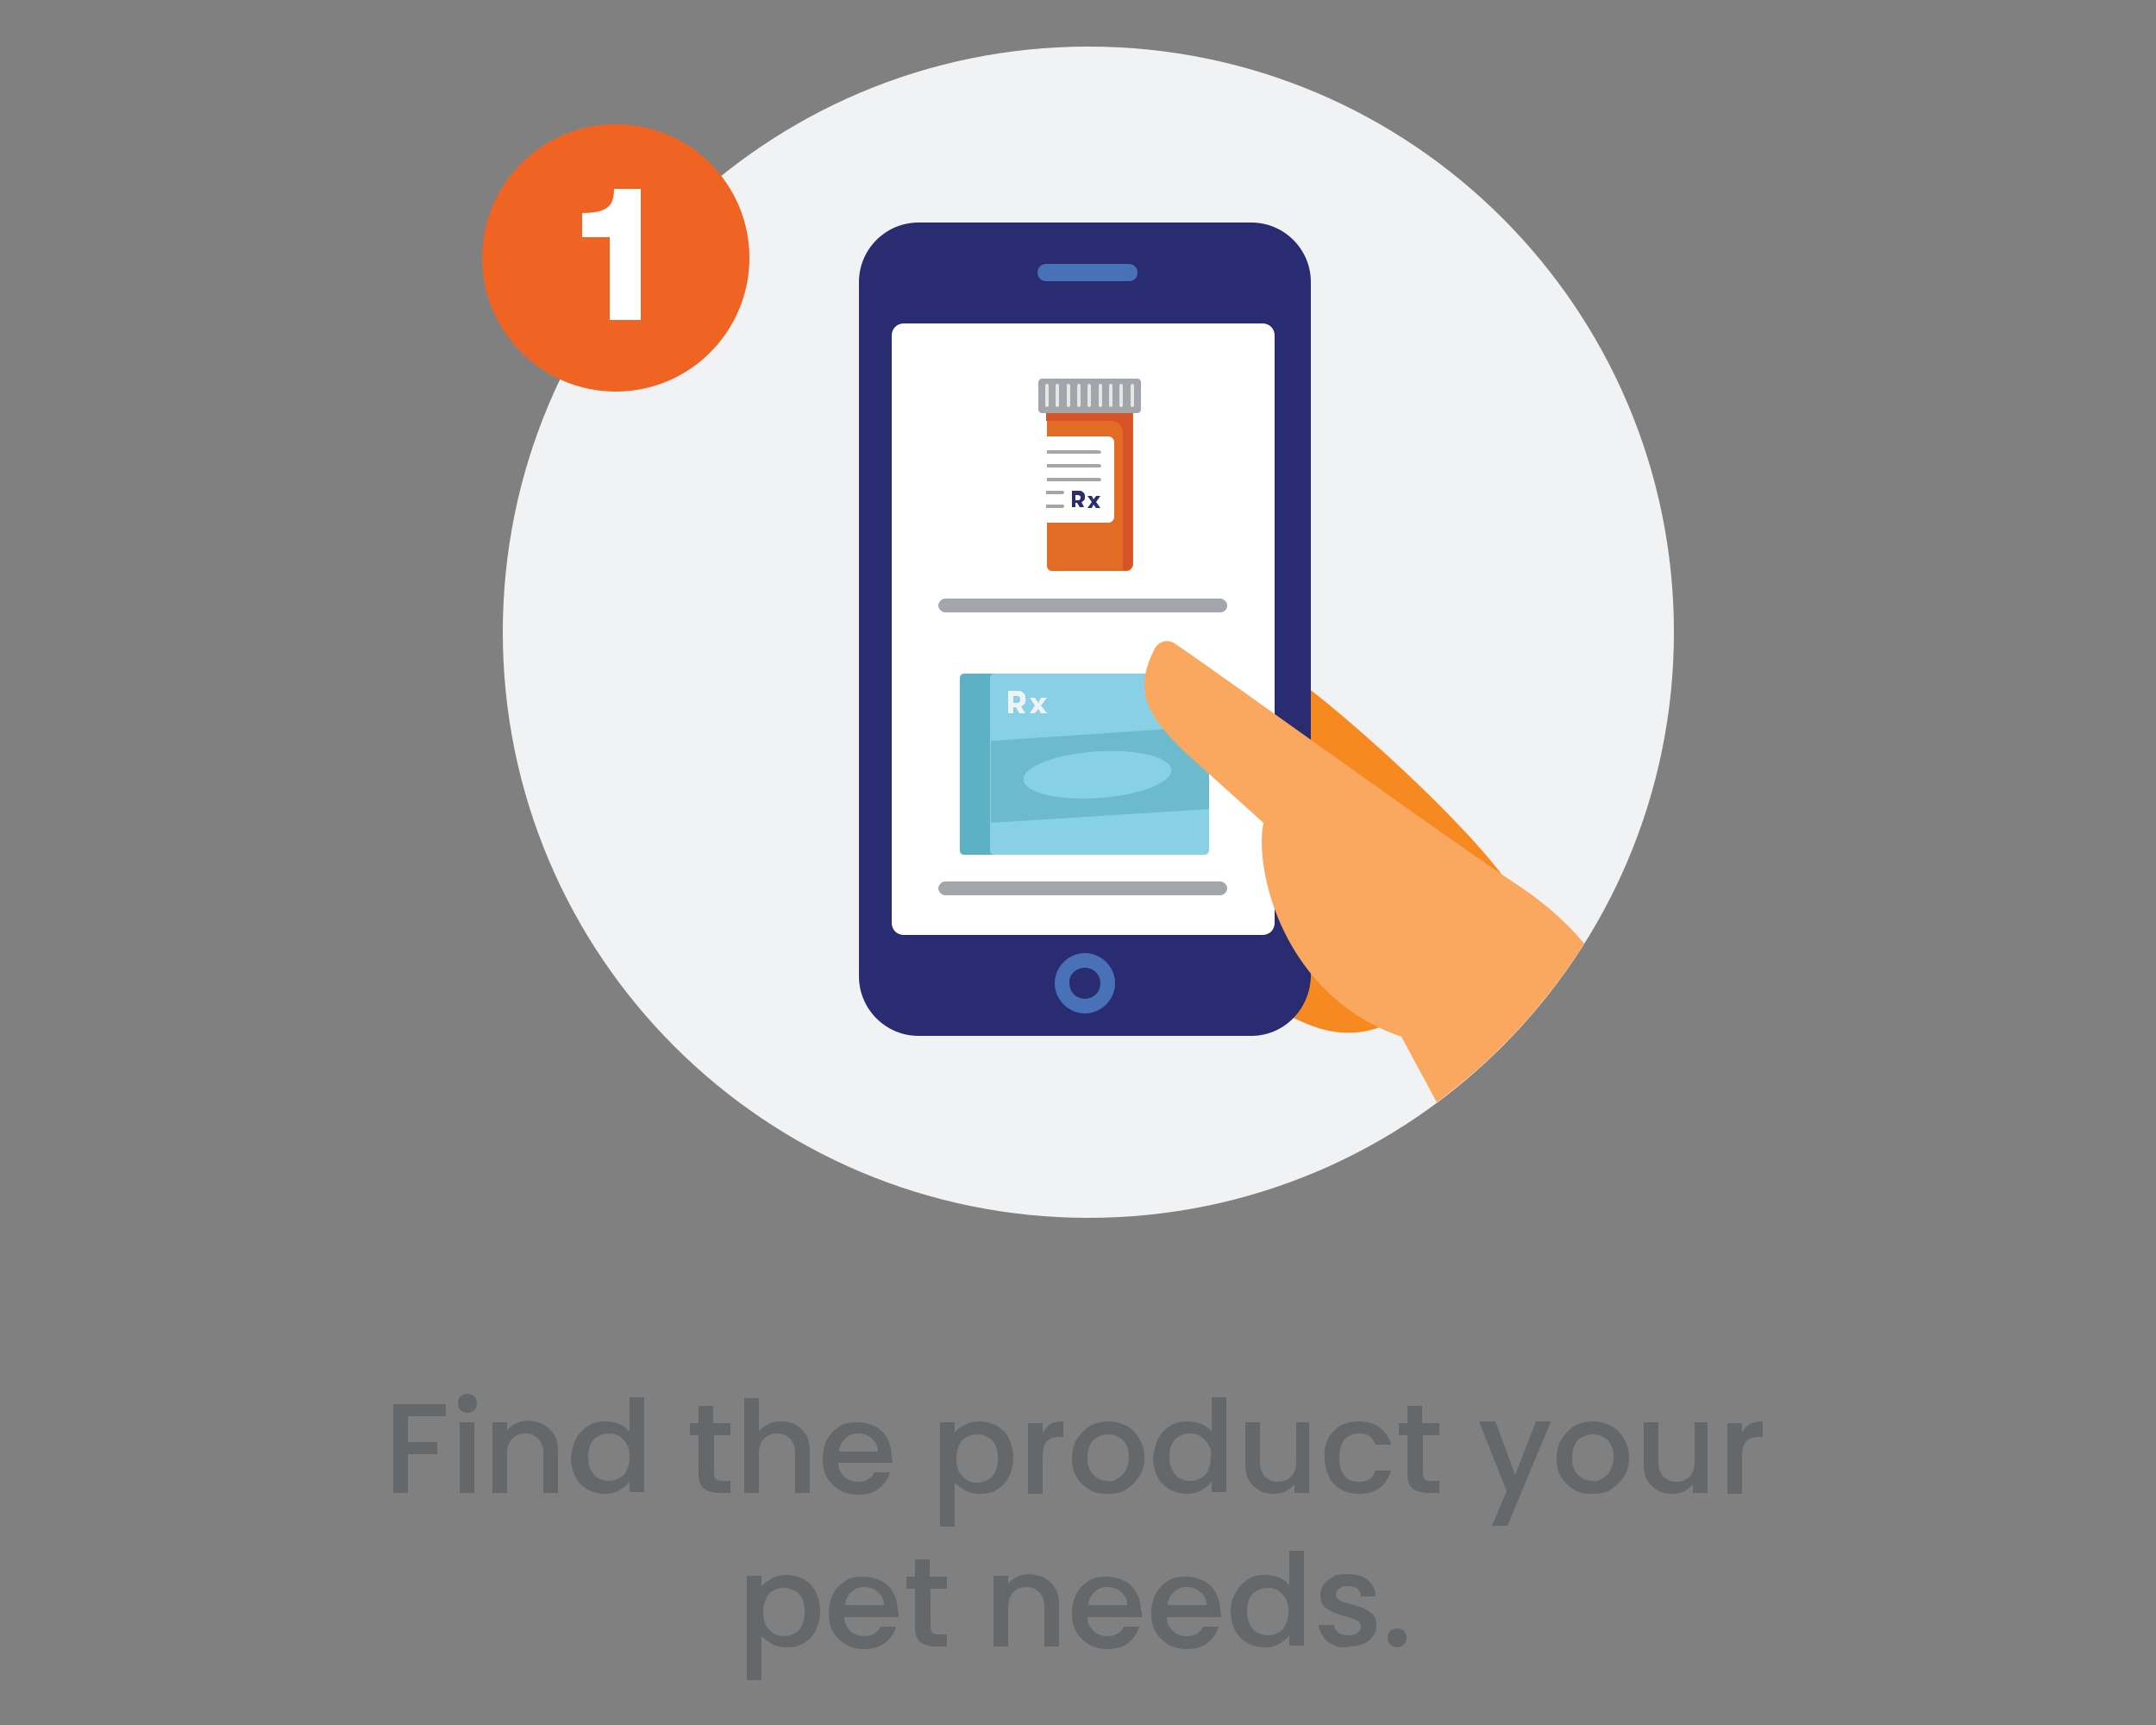 <?xml version="1.0" encoding="utf-8"?>
<!-- Generator: Adobe Illustrator 27.1.1, SVG Export Plug-In . SVG Version: 6.00 Build 0)  -->
<svg version="1.1" id="Layer_1" xmlns="http://www.w3.org/2000/svg" xmlns:xlink="http://www.w3.org/1999/xlink" x="0px" y="0px"
	 viewBox="0 0 250 200" style="enable-background:new 0 0 250 200;" xml:space="preserve">
<rect x="0" y="0" width="250" height="200" fill="#808080" stroke="none"/>
<style type="text/css">
	.st0{fill:#F1F2F3;}
	.st1{fill:#2A2C72;}
	.st2{fill:#FFFFFF;}
	.st3{fill:#4871B8;}
	.st4{fill:#E26B25;}
	.st5{fill:#A94624;}
	.st6{fill:#A2A5A9;}
	.st7{fill:#A9C838;}
	.st8{clip-path:url(#SVGID_00000092456860186093147880000017135714221337018002_);fill:#A0A2A6;}
	.st9{fill:#283172;}
	.st10{fill:#20438B;}
	.st11{fill:#4173B6;}
	.st12{fill:#E95224;}
	.st13{fill:#F06423;}
	.st14{fill:#D65227;}
	.st15{fill:#E6E6E6;}
	.st16{clip-path:url(#SVGID_00000091735709807838845460000006852677487993726598_);fill:#F68A20;}
	.st17{clip-path:url(#SVGID_00000091735709807838845460000006852677487993726598_);fill:#2A2C72;}
	.st18{clip-path:url(#SVGID_00000091735709807838845460000006852677487993726598_);fill:#FFFFFF;}
	.st19{clip-path:url(#SVGID_00000091735709807838845460000006852677487993726598_);fill:#4871B8;}
	.st20{clip-path:url(#SVGID_00000091735709807838845460000006852677487993726598_);fill:#88D0E5;}
	.st21{clip-path:url(#SVGID_00000091735709807838845460000006852677487993726598_);fill:#FAA860;}
	.st22{clip-path:url(#SVGID_00000091735709807838845460000006852677487993726598_);fill:#E26B25;}
	.st23{clip-path:url(#SVGID_00000106864228878045474710000018320783884087585161_);fill:#FFFFFF;}
	.st24{clip-path:url(#SVGID_00000075157427741800098860000015145811199964754354_);fill:#A0A2A6;}
	.st25{clip-path:url(#SVGID_00000144326914123119409560000002563659289928952984_);fill:#F68A20;}
	.st26{clip-path:url(#SVGID_00000144326914123119409560000002563659289928952984_);fill:#2A2C72;}
	.st27{clip-path:url(#SVGID_00000144326914123119409560000002563659289928952984_);fill:#FFFFFF;}
	.st28{clip-path:url(#SVGID_00000144326914123119409560000002563659289928952984_);fill:#4871B8;}
	.st29{clip-path:url(#SVGID_00000144326914123119409560000002563659289928952984_);fill:#88D0E5;}
	.st30{clip-path:url(#SVGID_00000144326914123119409560000002563659289928952984_);fill:#FAA860;}
	.st31{clip-path:url(#SVGID_00000144326914123119409560000002563659289928952984_);fill:#E26B25;}
	.st32{clip-path:url(#SVGID_00000067224935658282177810000004812429494583653764_);fill:#FFFFFF;}
	.st33{clip-path:url(#SVGID_00000058578239321970223410000016072275581700128401_);fill:#F68A20;}
	.st34{clip-path:url(#SVGID_00000058578239321970223410000016072275581700128401_);fill:#2A2C72;}
	.st35{clip-path:url(#SVGID_00000058578239321970223410000016072275581700128401_);fill:#FFFFFF;}
	.st36{clip-path:url(#SVGID_00000058578239321970223410000016072275581700128401_);fill:#4871B8;}
	.st37{clip-path:url(#SVGID_00000058578239321970223410000016072275581700128401_);fill:#88D0E5;}
	.st38{clip-path:url(#SVGID_00000058578239321970223410000016072275581700128401_);fill:#E26B25;}
	.st39{clip-path:url(#SVGID_00000121246649294038702230000009695419145222729659_);fill:#FFFFFF;}
	.st40{fill:#FAA860;}
	.st41{fill:#A0A2A6;}
	.st42{clip-path:url(#SVGID_00000183214064797117451910000013404328424633215678_);fill:#F68A20;}
	.st43{clip-path:url(#SVGID_00000183214064797117451910000013404328424633215678_);fill:#2A2C72;}
	.st44{clip-path:url(#SVGID_00000183214064797117451910000013404328424633215678_);fill:#FFFFFF;}
	.st45{clip-path:url(#SVGID_00000183214064797117451910000013404328424633215678_);fill:#4871B8;}
	.st46{clip-path:url(#SVGID_00000183214064797117451910000013404328424633215678_);fill:#88D0E5;}
	.st47{clip-path:url(#SVGID_00000183214064797117451910000013404328424633215678_);fill:#E26B25;}
	.st48{clip-path:url(#SVGID_00000165916056076991282150000000189360190631613106_);fill:#FFFFFF;}
	.st49{fill:#767A7C;}
	.st50{clip-path:url(#SVGID_00000023277451961386074930000010287166521762239163_);}
	.st51{fill:#C9CBCC;}
	.st52{fill:#9FA1A4;}
	.st53{fill:#8F8F8F;}
	.st54{fill:#59595B;}
	.st55{fill:#828282;}
	.st56{fill:none;}
	.st57{fill:#9DDAEA;}
	.st58{fill:#70B0C4;}
	.st59{fill:#88D0E5;}
	.st60{fill:#263371;}
	.st61{fill:#094E9C;}
	.st62{fill:#253D83;}
	.st63{fill:#919191;}
	.st64{clip-path:url(#SVGID_00000057840055243162791990000016584884267620063652_);fill:#919191;}
	.st65{clip-path:url(#SVGID_00000025430282362106540490000018014009011623252889_);fill:#919191;}
	.st66{fill:#F1855A;}
	.st67{fill:#DA4B26;}
	.st68{fill:none;stroke:#6E6F73;stroke-width:1.567;stroke-linecap:round;stroke-linejoin:round;stroke-miterlimit:10;}
	.st69{fill:#6E6F73;}
	.st70{clip-path:url(#SVGID_00000090280188986002506090000000959800356158630549_);fill:#919191;}
	.st71{fill:#E8E7E5;}
	.st72{fill:#DEDFE0;}
	.st73{fill:#F47734;}
	.st74{fill:#DE4F26;}
	.st75{fill:#F26322;}
	.st76{clip-path:url(#SVGID_00000017487018212846847070000012783840233203045047_);fill:#9FA1A4;}
	.st77{clip-path:url(#SVGID_00000017487018212846847070000012783840233203045047_);}
	.st78{clip-path:url(#SVGID_00000030460791531683115250000009888692737876808353_);fill:#8F8F8F;}
	.st79{fill:#65686B;}
	.st80{fill:none;stroke:#A0A2A6;stroke-width:5;stroke-miterlimit:10;}
	.st81{clip-path:url(#SVGID_00000171712951093141267480000002414290133127053700_);fill:#F68A20;}
	.st82{clip-path:url(#SVGID_00000171712951093141267480000002414290133127053700_);fill:#2A2C72;}
	.st83{clip-path:url(#SVGID_00000171712951093141267480000002414290133127053700_);fill:#FFFFFF;}
	.st84{clip-path:url(#SVGID_00000171712951093141267480000002414290133127053700_);fill:#4871B8;}
	.st85{fill:#5CB1C4;}
	.st86{fill:#6DBACC;}
	.st87{clip-path:url(#SVGID_00000048460614520381221350000011552869517410918076_);fill:#F68A20;}
	.st88{clip-path:url(#SVGID_00000048460614520381221350000011552869517410918076_);fill:#2A2C72;}
	.st89{clip-path:url(#SVGID_00000048460614520381221350000011552869517410918076_);fill:#FFFFFF;}
	.st90{clip-path:url(#SVGID_00000048460614520381221350000011552869517410918076_);fill:#4871B8;}
	.st91{clip-path:url(#SVGID_00000138566180837136582380000017409802000222404233_);fill:#F68A20;}
	.st92{clip-path:url(#SVGID_00000138566180837136582380000017409802000222404233_);fill:#2A2C72;}
	.st93{clip-path:url(#SVGID_00000138566180837136582380000017409802000222404233_);fill:#FFFFFF;}
	.st94{clip-path:url(#SVGID_00000138566180837136582380000017409802000222404233_);fill:#4871B8;}
	.st95{clip-path:url(#SVGID_00000084515110180525018680000000253780324253165474_);fill:#F68A20;}
	.st96{clip-path:url(#SVGID_00000084515110180525018680000000253780324253165474_);fill:#2A2C72;}
	.st97{clip-path:url(#SVGID_00000084515110180525018680000000253780324253165474_);fill:#FFFFFF;}
	.st98{clip-path:url(#SVGID_00000084515110180525018680000000253780324253165474_);fill:#4871B8;}
</style>
<g>
	<g>
		<path class="st79" d="M51.7,162.8v1.4h-4.4v3h3.4v1.4h-3.4v4.5h-1.7v-10.3H51.7z"/>
		<path class="st79" d="M53.4,163.5c-0.2-0.2-0.3-0.5-0.3-0.8c0-0.3,0.1-0.6,0.3-0.8c0.2-0.2,0.5-0.3,0.8-0.3c0.3,0,0.6,0.1,0.8,0.3
			c0.2,0.2,0.3,0.5,0.3,0.8c0,0.3-0.1,0.6-0.3,0.8c-0.2,0.2-0.5,0.3-0.8,0.3C53.9,163.8,53.6,163.7,53.4,163.5z M55,164.9v8.2h-1.7
			v-8.2H55z"/>
		<path class="st79" d="M63.1,165.2c0.5,0.3,0.9,0.7,1.2,1.2c0.3,0.5,0.4,1.2,0.4,1.9v4.8h-1.7v-4.6c0-0.7-0.2-1.3-0.6-1.7
			s-0.9-0.6-1.5-0.6c-0.6,0-1.1,0.2-1.5,0.6c-0.4,0.4-0.6,1-0.6,1.7v4.6h-1.7v-8.2h1.7v0.9c0.3-0.3,0.6-0.6,1.1-0.8
			c0.4-0.2,0.9-0.3,1.4-0.3C62,164.8,62.6,164.9,63.1,165.2z"/>
		<path class="st79" d="M66.8,166.8c0.3-0.6,0.8-1.1,1.4-1.5c0.6-0.4,1.2-0.5,2-0.5c0.5,0,1.1,0.1,1.6,0.3c0.5,0.2,0.9,0.5,1.2,0.9
			v-4h1.7v11H73v-1.2c-0.3,0.4-0.7,0.7-1.2,1s-1.1,0.4-1.7,0.4c-0.7,0-1.4-0.2-2-0.5c-0.6-0.4-1.1-0.9-1.4-1.5
			c-0.3-0.6-0.5-1.4-0.5-2.2C66.3,168.1,66.5,167.4,66.8,166.8z M72.7,167.5c-0.2-0.4-0.5-0.7-0.9-1c-0.4-0.2-0.8-0.3-1.2-0.3
			c-0.4,0-0.8,0.1-1.2,0.3c-0.4,0.2-0.7,0.5-0.9,0.9c-0.2,0.4-0.3,0.9-0.3,1.5s0.1,1.1,0.3,1.5c0.2,0.4,0.5,0.8,0.9,1
			c0.4,0.2,0.8,0.3,1.2,0.3c0.4,0,0.8-0.1,1.2-0.3c0.4-0.2,0.7-0.5,0.9-1c0.2-0.4,0.3-0.9,0.3-1.5C73,168.4,72.9,167.9,72.7,167.5z"
			/>
		<path class="st79" d="M82.8,166.3v4.5c0,0.3,0.1,0.5,0.2,0.7c0.1,0.1,0.4,0.2,0.7,0.2h1v1.4h-1.3c-0.8,0-1.3-0.2-1.8-0.5
			c-0.4-0.4-0.6-0.9-0.6-1.7v-4.5h-1v-1.4h1v-2h1.7v2h2v1.4H82.8z"/>
		<path class="st79" d="M92.3,165.2c0.5,0.3,0.9,0.7,1.2,1.2c0.3,0.5,0.4,1.2,0.4,1.9v4.8h-1.7v-4.6c0-0.7-0.2-1.3-0.6-1.7
			s-0.9-0.6-1.5-0.6c-0.6,0-1.1,0.2-1.5,0.6c-0.4,0.4-0.6,1-0.6,1.7v4.6h-1.7v-11h1.7v3.8c0.3-0.3,0.7-0.6,1.1-0.8
			c0.4-0.2,0.9-0.3,1.4-0.3C91.2,164.8,91.8,164.9,92.3,165.2z"/>
		<path class="st79" d="M103.5,169.6h-6.3c0,0.7,0.3,1.2,0.7,1.6c0.4,0.4,1,0.6,1.6,0.6c0.9,0,1.6-0.4,1.9-1.1h1.8
			c-0.2,0.8-0.7,1.4-1.3,1.9c-0.6,0.5-1.5,0.7-2.4,0.7c-0.8,0-1.5-0.2-2.1-0.5c-0.6-0.4-1.1-0.8-1.5-1.5c-0.4-0.6-0.5-1.4-0.5-2.2
			c0-0.8,0.2-1.6,0.5-2.2c0.3-0.6,0.8-1.1,1.4-1.5s1.3-0.5,2.1-0.5c0.8,0,1.5,0.2,2.1,0.5s1.1,0.8,1.4,1.4s0.5,1.3,0.5,2.1
			C103.5,169.1,103.5,169.4,103.5,169.6z M101.8,168.3c0-0.6-0.2-1.1-0.7-1.5c-0.4-0.4-1-0.6-1.6-0.6c-0.6,0-1.1,0.2-1.5,0.6
			c-0.4,0.4-0.7,0.9-0.7,1.5H101.8z"/>
		<path class="st79" d="M111.9,165.2c0.5-0.3,1.1-0.4,1.7-0.4c0.7,0,1.4,0.2,2,0.5c0.6,0.4,1.1,0.8,1.4,1.5c0.3,0.6,0.5,1.4,0.5,2.2
			c0,0.8-0.2,1.6-0.5,2.2c-0.3,0.6-0.8,1.2-1.4,1.5c-0.6,0.4-1.2,0.5-2,0.5c-0.6,0-1.2-0.1-1.7-0.4c-0.5-0.3-0.9-0.6-1.2-0.9v5.1
			h-1.7v-12.1h1.7v1.2C111,165.7,111.4,165.4,111.9,165.2z M115.4,167.5c-0.2-0.4-0.5-0.7-0.9-0.9c-0.4-0.2-0.8-0.3-1.2-0.3
			c-0.4,0-0.8,0.1-1.2,0.3c-0.4,0.2-0.7,0.5-0.9,1s-0.3,0.9-0.3,1.5c0,0.6,0.1,1.1,0.3,1.5c0.2,0.4,0.5,0.7,0.9,1
			c0.4,0.2,0.8,0.3,1.2,0.3c0.4,0,0.8-0.1,1.2-0.3c0.4-0.2,0.7-0.5,0.9-1c0.2-0.4,0.3-0.9,0.3-1.5S115.6,167.9,115.4,167.5z"/>
		<path class="st79" d="M121.8,165.1c0.4-0.2,0.9-0.3,1.5-0.3v1.8h-0.4c-0.7,0-1.2,0.2-1.5,0.5c-0.3,0.3-0.5,0.9-0.5,1.8v4.3h-1.7
			v-8.2h1.7v1.2C121.1,165.7,121.4,165.4,121.8,165.1z"/>
		<path class="st79" d="M126.3,172.7c-0.6-0.4-1.1-0.8-1.5-1.5c-0.4-0.6-0.5-1.4-0.5-2.2c0-0.8,0.2-1.6,0.6-2.2s0.9-1.1,1.5-1.5
			c0.6-0.3,1.3-0.5,2.1-0.5c0.8,0,1.5,0.2,2.1,0.5s1.1,0.8,1.5,1.5s0.6,1.4,0.6,2.2c0,0.8-0.2,1.6-0.6,2.2c-0.4,0.6-0.9,1.1-1.5,1.5
			c-0.6,0.4-1.4,0.5-2.1,0.5C127.6,173.2,126.9,173.1,126.3,172.7z M129.6,171.4c0.4-0.2,0.7-0.5,0.9-0.9c0.2-0.4,0.4-0.9,0.4-1.5
			c0-0.6-0.1-1.1-0.3-1.5s-0.5-0.7-0.9-0.9c-0.4-0.2-0.8-0.3-1.2-0.3c-0.4,0-0.8,0.1-1.2,0.3c-0.4,0.2-0.7,0.5-0.9,0.9
			c-0.2,0.4-0.3,0.9-0.3,1.5c0,0.9,0.2,1.6,0.7,2c0.5,0.5,1,0.7,1.7,0.7C128.8,171.8,129.3,171.7,129.6,171.4z"/>
		<path class="st79" d="M134.3,166.8c0.3-0.6,0.8-1.1,1.4-1.5c0.6-0.4,1.2-0.5,2-0.5c0.5,0,1.1,0.1,1.6,0.3c0.5,0.2,0.9,0.5,1.2,0.9
			v-4h1.7v11h-1.7v-1.2c-0.3,0.4-0.7,0.7-1.2,1s-1.1,0.4-1.7,0.4c-0.7,0-1.4-0.2-2-0.5c-0.6-0.4-1.1-0.9-1.4-1.5
			c-0.3-0.6-0.5-1.4-0.5-2.2C133.8,168.1,134,167.4,134.3,166.8z M140.1,167.5c-0.2-0.4-0.5-0.7-0.9-1c-0.4-0.2-0.8-0.3-1.2-0.3
			c-0.4,0-0.8,0.1-1.2,0.3c-0.4,0.2-0.7,0.5-0.9,0.9c-0.2,0.4-0.3,0.9-0.3,1.5s0.1,1.1,0.3,1.5c0.2,0.4,0.5,0.8,0.9,1
			c0.4,0.2,0.8,0.3,1.2,0.3c0.4,0,0.8-0.1,1.2-0.3c0.4-0.2,0.7-0.5,0.9-1c0.2-0.4,0.3-0.9,0.3-1.5
			C140.5,168.4,140.4,167.9,140.1,167.5z"/>
		<path class="st79" d="M151.8,164.9v8.2h-1.7v-1c-0.3,0.3-0.6,0.6-1,0.8c-0.4,0.2-0.9,0.3-1.4,0.3c-0.6,0-1.2-0.1-1.7-0.4
			c-0.5-0.3-0.9-0.7-1.2-1.2s-0.4-1.2-0.4-1.9v-4.8h1.7v4.6c0,0.7,0.2,1.3,0.6,1.7c0.4,0.4,0.9,0.6,1.5,0.6s1.1-0.2,1.5-0.6
			c0.4-0.4,0.6-1,0.6-1.7v-4.6H151.8z"/>
		<path class="st79" d="M154,166.8c0.3-0.6,0.8-1.1,1.4-1.5c0.6-0.3,1.3-0.5,2.1-0.5c1,0,1.8,0.2,2.5,0.7c0.6,0.5,1.1,1.1,1.3,2
			h-1.8c-0.1-0.4-0.4-0.7-0.7-1c-0.3-0.2-0.7-0.3-1.2-0.3c-0.7,0-1.2,0.2-1.7,0.7c-0.4,0.5-0.6,1.2-0.6,2.1c0,0.9,0.2,1.6,0.6,2.1
			c0.4,0.5,1,0.7,1.7,0.7c1,0,1.6-0.4,1.9-1.3h1.8c-0.2,0.8-0.7,1.5-1.3,2c-0.7,0.5-1.5,0.7-2.4,0.7c-0.8,0-1.5-0.2-2.1-0.5
			c-0.6-0.4-1.1-0.8-1.4-1.5c-0.3-0.6-0.5-1.4-0.5-2.2C153.5,168.2,153.7,167.4,154,166.8z"/>
		<path class="st79" d="M165,166.3v4.5c0,0.3,0.1,0.5,0.2,0.7c0.1,0.1,0.4,0.2,0.7,0.2h1v1.4h-1.3c-0.8,0-1.3-0.2-1.8-0.5
			c-0.4-0.4-0.6-0.9-0.6-1.7v-4.5h-1v-1.4h1v-2h1.7v2h2v1.4H165z"/>
		<path class="st79" d="M179.8,164.9l-5,12H173l1.7-4l-3.2-8.1h1.9l2.3,6.2l2.4-6.2H179.8z"/>
		<path class="st79" d="M182.5,172.7c-0.6-0.4-1.1-0.8-1.5-1.5c-0.4-0.6-0.5-1.4-0.5-2.2c0-0.8,0.2-1.6,0.6-2.2s0.9-1.1,1.5-1.5
			c0.6-0.3,1.3-0.5,2.1-0.5c0.8,0,1.5,0.2,2.1,0.5s1.1,0.8,1.5,1.5s0.6,1.4,0.6,2.2c0,0.8-0.2,1.6-0.6,2.2c-0.4,0.6-0.9,1.1-1.5,1.5
			c-0.6,0.4-1.4,0.5-2.1,0.5C183.8,173.2,183.1,173.1,182.5,172.7z M185.8,171.4c0.4-0.2,0.7-0.5,0.9-0.9c0.2-0.4,0.4-0.9,0.4-1.5
			c0-0.6-0.1-1.1-0.3-1.5s-0.5-0.7-0.9-0.9c-0.4-0.2-0.8-0.3-1.2-0.3c-0.4,0-0.8,0.1-1.2,0.3c-0.4,0.2-0.7,0.5-0.9,0.9
			c-0.2,0.4-0.3,0.9-0.3,1.5c0,0.9,0.2,1.6,0.7,2c0.5,0.5,1,0.7,1.7,0.7C185,171.8,185.4,171.7,185.8,171.4z"/>
		<path class="st79" d="M198,164.9v8.2h-1.7v-1c-0.3,0.3-0.6,0.6-1,0.8c-0.4,0.2-0.9,0.3-1.4,0.3c-0.6,0-1.2-0.1-1.7-0.4
			c-0.5-0.3-0.9-0.7-1.2-1.2s-0.4-1.2-0.4-1.9v-4.8h1.7v4.6c0,0.7,0.2,1.3,0.6,1.7c0.4,0.4,0.9,0.6,1.5,0.6s1.1-0.2,1.5-0.6
			c0.4-0.4,0.6-1,0.6-1.7v-4.6H198z"/>
		<path class="st79" d="M202.9,165.1c0.4-0.2,0.9-0.3,1.5-0.3v1.8h-0.4c-0.7,0-1.2,0.2-1.5,0.5c-0.3,0.3-0.5,0.9-0.5,1.8v4.3h-1.7
			v-8.2h1.7v1.2C202.1,165.7,202.5,165.4,202.9,165.1z"/>
		<path class="st79" d="M89.5,183c0.5-0.3,1.1-0.4,1.7-0.4c0.7,0,1.4,0.2,2,0.5c0.6,0.4,1.1,0.8,1.4,1.5c0.3,0.6,0.5,1.4,0.5,2.2
			c0,0.8-0.2,1.6-0.5,2.2c-0.3,0.6-0.8,1.2-1.4,1.5c-0.6,0.4-1.2,0.5-2,0.5c-0.6,0-1.2-0.1-1.7-0.4c-0.5-0.3-0.9-0.6-1.2-0.9v5.1
			h-1.7v-12.1h1.7v1.2C88.6,183.6,89,183.3,89.5,183z M93,185.3c-0.2-0.4-0.5-0.7-0.9-0.9c-0.4-0.2-0.8-0.3-1.2-0.3
			c-0.4,0-0.8,0.1-1.2,0.3c-0.4,0.2-0.7,0.5-0.9,1s-0.3,0.9-0.3,1.5c0,0.6,0.1,1.1,0.3,1.5c0.2,0.4,0.5,0.7,0.9,1
			c0.4,0.2,0.8,0.3,1.2,0.3c0.4,0,0.8-0.1,1.2-0.3c0.4-0.2,0.7-0.5,0.9-1c0.2-0.4,0.3-0.9,0.3-1.5S93.2,185.8,93,185.3z"/>
		<path class="st79" d="M104.2,187.5h-6.3c0,0.7,0.3,1.2,0.7,1.6c0.4,0.4,1,0.6,1.6,0.6c0.9,0,1.6-0.4,1.9-1.1h1.8
			c-0.2,0.8-0.7,1.4-1.3,1.9c-0.6,0.5-1.5,0.7-2.4,0.7c-0.8,0-1.5-0.2-2.1-0.5c-0.6-0.4-1.1-0.8-1.5-1.5c-0.4-0.6-0.5-1.4-0.5-2.2
			c0-0.8,0.2-1.6,0.5-2.2c0.3-0.6,0.8-1.1,1.4-1.5s1.3-0.5,2.1-0.5c0.8,0,1.5,0.2,2.1,0.5s1.1,0.8,1.4,1.4s0.5,1.3,0.5,2.1
			C104.2,187,104.2,187.2,104.2,187.5z M102.5,186.1c0-0.6-0.2-1.1-0.7-1.5c-0.4-0.4-1-0.6-1.6-0.6c-0.6,0-1.1,0.2-1.5,0.6
			c-0.4,0.4-0.7,0.9-0.7,1.5H102.5z"/>
		<path class="st79" d="M107.9,184.1v4.5c0,0.3,0.1,0.5,0.2,0.7c0.1,0.1,0.4,0.2,0.7,0.2h1v1.4h-1.3c-0.8,0-1.3-0.2-1.8-0.5
			c-0.4-0.4-0.6-0.9-0.6-1.7v-4.5h-1v-1.4h1v-2h1.7v2h2v1.4H107.9z"/>
		<path class="st79" d="M121.2,183c0.5,0.3,0.9,0.7,1.2,1.2c0.3,0.5,0.4,1.2,0.4,1.9v4.8h-1.7v-4.6c0-0.7-0.2-1.3-0.6-1.7
			s-0.9-0.6-1.5-0.6c-0.6,0-1.1,0.2-1.5,0.6c-0.4,0.4-0.6,1-0.6,1.7v4.6h-1.7v-8.2h1.7v0.9c0.3-0.3,0.6-0.6,1.1-0.8
			c0.4-0.2,0.9-0.3,1.4-0.3C120.1,182.6,120.7,182.7,121.2,183z"/>
		<path class="st79" d="M132.4,187.5h-6.3c0,0.7,0.3,1.2,0.7,1.6c0.4,0.4,1,0.6,1.6,0.6c0.9,0,1.6-0.4,1.9-1.1h1.8
			c-0.2,0.8-0.7,1.4-1.3,1.9c-0.6,0.5-1.5,0.7-2.4,0.7c-0.8,0-1.5-0.2-2.1-0.5c-0.6-0.4-1.1-0.8-1.5-1.5c-0.4-0.6-0.5-1.4-0.5-2.2
			c0-0.8,0.2-1.6,0.5-2.2c0.3-0.6,0.8-1.1,1.4-1.5s1.3-0.5,2.1-0.5c0.8,0,1.5,0.2,2.1,0.5s1.1,0.8,1.4,1.4s0.5,1.3,0.5,2.1
			C132.5,187,132.4,187.2,132.4,187.5z M130.7,186.1c0-0.6-0.2-1.1-0.7-1.5c-0.4-0.4-1-0.6-1.6-0.6c-0.6,0-1.1,0.2-1.5,0.6
			c-0.4,0.4-0.7,0.9-0.7,1.5H130.7z"/>
		<path class="st79" d="M141.6,187.5h-6.3c0,0.7,0.3,1.2,0.7,1.6c0.4,0.4,1,0.6,1.6,0.6c0.9,0,1.6-0.4,1.9-1.1h1.8
			c-0.2,0.8-0.7,1.4-1.3,1.9c-0.6,0.5-1.5,0.7-2.4,0.7c-0.8,0-1.5-0.2-2.1-0.5c-0.6-0.4-1.1-0.8-1.5-1.5c-0.4-0.6-0.5-1.4-0.5-2.2
			c0-0.8,0.2-1.6,0.5-2.2c0.3-0.6,0.8-1.1,1.4-1.5s1.3-0.5,2.1-0.5c0.8,0,1.5,0.2,2.1,0.5s1.1,0.8,1.4,1.4s0.5,1.3,0.5,2.1
			C141.6,187,141.6,187.2,141.6,187.5z M139.9,186.1c0-0.6-0.2-1.1-0.7-1.5c-0.4-0.4-1-0.6-1.6-0.6c-0.6,0-1.1,0.2-1.5,0.6
			c-0.4,0.4-0.7,0.9-0.7,1.5H139.9z"/>
		<path class="st79" d="M143.3,184.6c0.3-0.6,0.8-1.1,1.4-1.5c0.6-0.4,1.2-0.5,2-0.5c0.5,0,1.1,0.1,1.6,0.3c0.5,0.2,0.9,0.5,1.2,0.9
			v-4h1.7v11h-1.7v-1.2c-0.3,0.4-0.7,0.7-1.2,1s-1.1,0.4-1.7,0.4c-0.7,0-1.4-0.2-2-0.5c-0.6-0.4-1.1-0.9-1.4-1.5
			c-0.3-0.6-0.5-1.4-0.5-2.2C142.7,186,142.9,185.3,143.3,184.6z M149.1,185.4c-0.2-0.4-0.5-0.7-0.9-1c-0.4-0.2-0.8-0.3-1.2-0.3
			c-0.4,0-0.8,0.1-1.2,0.3c-0.4,0.2-0.7,0.5-0.9,0.9c-0.2,0.4-0.3,0.9-0.3,1.5s0.1,1.1,0.3,1.5c0.2,0.4,0.5,0.8,0.9,1
			c0.4,0.2,0.8,0.3,1.2,0.3c0.4,0,0.8-0.1,1.2-0.3c0.4-0.2,0.7-0.5,0.9-1c0.2-0.4,0.3-0.9,0.3-1.5
			C149.4,186.3,149.3,185.8,149.1,185.4z"/>
		<path class="st79" d="M154.6,190.7c-0.5-0.2-0.9-0.5-1.2-1s-0.5-0.9-0.5-1.3h1.8c0,0.3,0.2,0.6,0.5,0.9c0.3,0.2,0.7,0.3,1.1,0.3
			c0.5,0,0.8-0.1,1.1-0.3s0.4-0.4,0.4-0.7c0-0.3-0.1-0.5-0.4-0.7s-0.8-0.3-1.4-0.5c-0.6-0.2-1.1-0.3-1.5-0.5s-0.7-0.4-1-0.7
			c-0.3-0.3-0.4-0.8-0.4-1.3c0-0.4,0.1-0.8,0.4-1.2c0.3-0.4,0.6-0.6,1.1-0.9s1-0.3,1.7-0.3c0.9,0,1.7,0.2,2.3,0.7
			c0.6,0.5,0.9,1.1,0.9,1.9h-1.7c0-0.4-0.2-0.7-0.4-0.9s-0.6-0.3-1.1-0.3c-0.4,0-0.8,0.1-1,0.3c-0.2,0.2-0.4,0.4-0.4,0.7
			c0,0.2,0.1,0.4,0.2,0.5c0.2,0.1,0.4,0.3,0.6,0.3c0.2,0.1,0.6,0.2,1,0.3c0.6,0.2,1.1,0.3,1.5,0.5c0.4,0.2,0.7,0.4,1,0.7
			c0.3,0.3,0.4,0.7,0.4,1.3c0,0.5-0.1,0.9-0.4,1.2c-0.3,0.4-0.6,0.7-1.1,0.9s-1,0.3-1.7,0.3C155.7,191.1,155.1,191,154.6,190.7z"/>
		<path class="st79" d="M161.2,190.7c-0.2-0.2-0.3-0.5-0.3-0.8c0-0.3,0.1-0.6,0.3-0.8c0.2-0.2,0.5-0.3,0.8-0.3
			c0.3,0,0.6,0.1,0.8,0.3s0.3,0.5,0.3,0.8c0,0.3-0.1,0.6-0.3,0.8s-0.5,0.3-0.8,0.3C161.7,191,161.4,190.9,161.2,190.7z"/>
	</g>
</g>
<g>
	<g>
		<path class="st0" d="M126.2,141.2c37.5,0,67.9-30.4,67.9-67.9c0-37.5-30.4-67.9-67.9-67.9S58.3,35.8,58.3,73.3
			C58.3,110.8,88.7,141.2,126.2,141.2"/>
		<path class="st13" d="M86.9,29.9c0,8.5-6.9,15.5-15.5,15.5c-8.5,0-15.5-6.9-15.5-15.5c0-8.5,6.9-15.5,15.5-15.5
			C80,14.4,86.9,21.4,86.9,29.9"/>
		<path class="st2" d="M70.7,27.5h-3.2v-2.8c1,0,1.7-0.1,2.3-0.3c0.5-0.2,0.9-0.5,1.1-0.9c0.2-0.4,0.3-0.9,0.3-1.6h3.1v15.2h-3.6
			V27.5z"/>
		<g>
			<defs>
				<path id="SVGID_00000161624188769627058480000000272188777883274920_" d="M58.3,73.3c0,37.5,30.4,67.9,67.9,67.9
					c37.5,0,67.9-30.4,67.9-67.9c0-37.5-30.4-67.9-67.9-67.9C88.7,5.4,58.3,35.8,58.3,73.3"/>
			</defs>
			<clipPath id="SVGID_00000093857464140749207460000007679347070645648012_">
				<use xlink:href="#SVGID_00000161624188769627058480000000272188777883274920_"  style="overflow:visible;"/>
			</clipPath>
			<path style="clip-path:url(#SVGID_00000093857464140749207460000007679347070645648012_);fill:#F68A20;" d="M179.4,109.9l-3-5.1
				c-3.7-7.1-19.5-21.1-24.7-25l-20-11.4l-9.1,20.3l7,9.8c0,0,10.4,16,22.7,20.5c8,2.9,12.9-3.6,12.9-3.6L179.4,109.9z"/>
			<path style="clip-path:url(#SVGID_00000093857464140749207460000007679347070645648012_);fill:#2A2C72;" d="M145.1,120.1h-38.6
				c-3.8,0-6.9-3.1-6.9-6.9V32.7c0-3.8,3.1-6.9,6.9-6.9h38.6c3.8,0,6.9,3.1,6.9,6.9v80.5C151.9,117,148.9,120.1,145.1,120.1"/>
			<path style="clip-path:url(#SVGID_00000093857464140749207460000007679347070645648012_);fill:#FFFFFF;" d="M146.4,108.4h-41.6
				c-0.8,0-1.4-0.6-1.4-1.4V38.9c0-0.8,0.6-1.4,1.4-1.4h41.6c0.8,0,1.4,0.6,1.4,1.4V107C147.8,107.8,147.2,108.4,146.4,108.4"/>
			<path style="clip-path:url(#SVGID_00000093857464140749207460000007679347070645648012_);fill:#4871B8;" d="M125.8,112.2
				c1,0,1.8,0.8,1.8,1.8c0,1-0.8,1.8-1.8,1.8c-1,0-1.8-0.8-1.8-1.8C123.9,113,124.8,112.2,125.8,112.2 M125.8,110.5
				c-1.9,0-3.5,1.6-3.5,3.5c0,1.9,1.6,3.5,3.5,3.5c1.9,0,3.5-1.6,3.5-3.5C129.3,112.1,127.7,110.5,125.8,110.5"/>
		</g>
		<g>
			<path class="st3" d="M130.9,32.6h-9.6c-0.5,0-1-0.4-1-1c0-0.5,0.4-1,1-1h9.6c0.5,0,1,0.4,1,1C131.9,32.2,131.5,32.6,130.9,32.6"
				/>
		</g>
	</g>
	<g>
		<g>
			<path class="st85" d="M136.2,99.1h-24.4c-0.3,0-0.5-0.2-0.5-0.5v-20c0-0.3,0.2-0.5,0.5-0.5h24.4c0.3,0,0.5,0.2,0.5,0.5v20
				C136.7,98.8,136.5,99.1,136.2,99.1z"/>
			<path class="st59" d="M139.7,99.1h-24.4c-0.3,0-0.5-0.2-0.5-0.5v-20c0-0.3,0.2-0.5,0.5-0.5h24.4c0.3,0,0.5,0.2,0.5,0.5v20
				C140.2,98.8,140,99.1,139.7,99.1z"/>
			<polygon class="st86" points="140.2,93.8 114.9,95.4 114.9,85.9 140.2,84.2 			"/>
			
				<ellipse transform="matrix(0.998 -6.811044e-02 6.811044e-02 0.998 -5.822 8.874)" class="st59" cx="127.2" cy="89.8" rx="8.6" ry="2.7"/>
		</g>
		<g>
			<path class="st0" d="M118.8,81.6c-0.1,0.1-0.2,0.3-0.4,0.3l0.5,0.8h-0.7l-0.4-0.7h-0.3v0.7h-0.6v-2.6h1.1c0.2,0,0.3,0,0.5,0.1
				c0.1,0.1,0.3,0.2,0.3,0.3c0.1,0.1,0.1,0.3,0.1,0.5C119,81.3,118.9,81.4,118.8,81.6 M117.5,81.5h0.4c0.1,0,0.2,0,0.3-0.1
				c0.1-0.1,0.1-0.2,0.1-0.3c0-0.1,0-0.2-0.1-0.3c-0.1-0.1-0.2-0.1-0.3-0.1h-0.4V81.5z"/>
			<polygon class="st0" points="120,81.8 119.4,80.9 120,80.9 120.4,81.5 120.7,80.9 121.4,80.9 120.7,81.8 121.4,82.7 120.7,82.7 
				120.4,82.2 120,82.7 119.4,82.7 			"/>
		</g>
	</g>
	<g>
		<path class="st4" d="M130.7,66.2H122c-0.4,0-0.6-0.3-0.6-0.6V46.8h10v18.7C131.3,65.9,131,66.2,130.7,66.2"/>
		<path class="st2" d="M128.5,60.6h-7.1v-10h7.1c0.4,0,0.7,0.3,0.7,0.7v8.6C129.2,60.3,128.9,60.6,128.5,60.6"/>
		<path class="st6" d="M127.4,52.2h-6c0,0,0,0,0,0v0.4c0,0,0,0,0,0h6.1c0.1,0,0.2-0.1,0.2-0.2C127.6,52.3,127.5,52.2,127.4,52.2"/>
		<path class="st6" d="M127.4,53.8h-6c0,0,0,0,0,0v0.4c0,0,0,0,0,0h6.1c0.1,0,0.2-0.1,0.2-0.2C127.6,53.8,127.5,53.8,127.4,53.8"/>
		<path class="st6" d="M127.4,55.4h-6c0,0,0,0,0,0v0.4c0,0,0,0,0,0h6.1c0.1,0,0.2-0.1,0.2-0.2C127.6,55.4,127.5,55.4,127.4,55.4"/>
		<path class="st6" d="M123.2,56.9h-1.9c0,0,0,0,0,0v0.4c0,0,0,0,0,0h1.9c0.1,0,0.2-0.1,0.2-0.2C123.4,57,123.3,56.9,123.2,56.9"/>
		<path class="st6" d="M123.2,58.5h-1.9c0,0,0,0,0,0v0.4c0,0,0,0,0,0h1.9c0.1,0,0.2-0.1,0.2-0.2C123.4,58.5,123.3,58.5,123.2,58.5"
			/>
		<path class="st1" d="M125.7,58c-0.1,0.1-0.2,0.2-0.3,0.2l0.3,0.6h-0.5l-0.3-0.5h-0.2v0.5h-0.4v-1.9h0.8c0.1,0,0.3,0,0.4,0.1
			c0.1,0.1,0.2,0.1,0.2,0.2c0.1,0.1,0.1,0.2,0.1,0.4C125.8,57.8,125.8,57.9,125.7,58 M124.7,58h0.3c0.1,0,0.2,0,0.2-0.1
			c0.1-0.1,0.1-0.1,0.1-0.2c0-0.1,0-0.2-0.1-0.2c-0.1-0.1-0.1-0.1-0.2-0.1h-0.3V58z"/>
		<polygon class="st1" points="126.6,58.2 126.1,57.5 126.6,57.5 126.8,57.9 127.1,57.5 127.6,57.5 127.1,58.2 127.6,58.9 
			127.1,58.9 126.8,58.5 126.6,58.9 126.1,58.9 		"/>
		<path class="st14" d="M131.3,47.5v-0.3h-10v1.6h7.6c0.7,0,1.3,0.6,1.3,1.3v16h0.4c0.4,0,0.7-0.3,0.7-0.7L131.3,47.5L131.3,47.5z"
			/>
		<path class="st6" d="M131.9,47.9h-11.1c-0.2,0-0.4-0.2-0.4-0.4v-3.2c0-0.2,0.2-0.4,0.4-0.4h11.1c0.2,0,0.4,0.2,0.4,0.4v3.2
			C132.3,47.7,132.1,47.9,131.9,47.9"/>
		<path class="st15" d="M122.4,44.7V47c0,0.1,0.1,0.2,0.2,0.2c0.1,0,0.2-0.1,0.2-0.2v-2.3c0-0.1-0.1-0.2-0.2-0.2
			C122.5,44.5,122.4,44.6,122.4,44.7"/>
		<path class="st15" d="M123.7,44.7V47c0,0.1,0.1,0.2,0.2,0.2c0.1,0,0.2-0.1,0.2-0.2v-2.3c0-0.1-0.1-0.2-0.2-0.2
			C123.7,44.5,123.7,44.6,123.7,44.7"/>
		<path class="st15" d="M124.9,44.7V47c0,0.1,0.1,0.2,0.2,0.2c0.1,0,0.2-0.1,0.2-0.2v-2.3c0-0.1-0.1-0.2-0.2-0.2
			C125,44.5,124.9,44.6,124.9,44.7"/>
		<path class="st15" d="M126.1,44.7V47c0,0.1,0.1,0.2,0.2,0.2c0.1,0,0.2-0.1,0.2-0.2v-2.3c0-0.1-0.1-0.2-0.2-0.2
			C126.2,44.5,126.1,44.6,126.1,44.7"/>
		<path class="st15" d="M127.4,44.7V47c0,0.1,0.1,0.2,0.2,0.2c0.1,0,0.2-0.1,0.2-0.2v-2.3c0-0.1-0.1-0.2-0.2-0.2
			C127.5,44.5,127.4,44.6,127.4,44.7"/>
		<path class="st15" d="M128.6,44.7V47c0,0.1,0.1,0.2,0.2,0.2c0.1,0,0.2-0.1,0.2-0.2v-2.3c0-0.1-0.1-0.2-0.2-0.2
			C128.7,44.5,128.6,44.6,128.6,44.7"/>
		<path class="st15" d="M129.8,44.7V47c0,0.1,0.1,0.2,0.2,0.2c0.1,0,0.2-0.1,0.2-0.2v-2.3c0-0.1-0.1-0.2-0.2-0.2
			C129.9,44.5,129.8,44.6,129.8,44.7"/>
		<path class="st15" d="M121.2,44.7V47c0,0.1,0.1,0.2,0.2,0.2c0.1,0,0.2-0.1,0.2-0.2v-2.3c0-0.1-0.1-0.2-0.2-0.2
			C121.3,44.5,121.2,44.6,121.2,44.7"/>
		<path class="st15" d="M131.1,44.7V47c0,0.1,0.1,0.2,0.2,0.2c0.1,0,0.2-0.1,0.2-0.2v-2.3c0-0.1-0.1-0.2-0.2-0.2
			C131.2,44.5,131.1,44.6,131.1,44.7"/>
	</g>
	<g>
		<path class="st40" d="M183.7,109.4c-2-2.4-4.4-4.5-7-6.3c-10.1-6.7-34.7-24.6-40.5-28.5c-0.8-0.5-1.8-0.3-2.3,0.6
			c-2.4,4.7-1.2,7.5,3.5,12l9.1,8.2c-1.1,5.5,2.3,20.1,16,24.8l4.1,7.6C173.4,122.8,179.2,116.5,183.7,109.4z"/>
	</g>
	<path class="st6" d="M141.5,71h-31.9c-0.4,0-0.8-0.4-0.8-0.8l0,0c0-0.4,0.4-0.8,0.8-0.8h31.9c0.4,0,0.8,0.4,0.8,0.8l0,0
		C142.3,70.7,141.9,71,141.5,71z"/>
	<path class="st6" d="M141.5,103.8h-31.9c-0.4,0-0.8-0.4-0.8-0.8v0c0-0.4,0.4-0.8,0.8-0.8h31.9c0.4,0,0.8,0.4,0.8,0.8v0
		C142.3,103.4,141.9,103.8,141.5,103.8z"/>
</g>
</svg>
